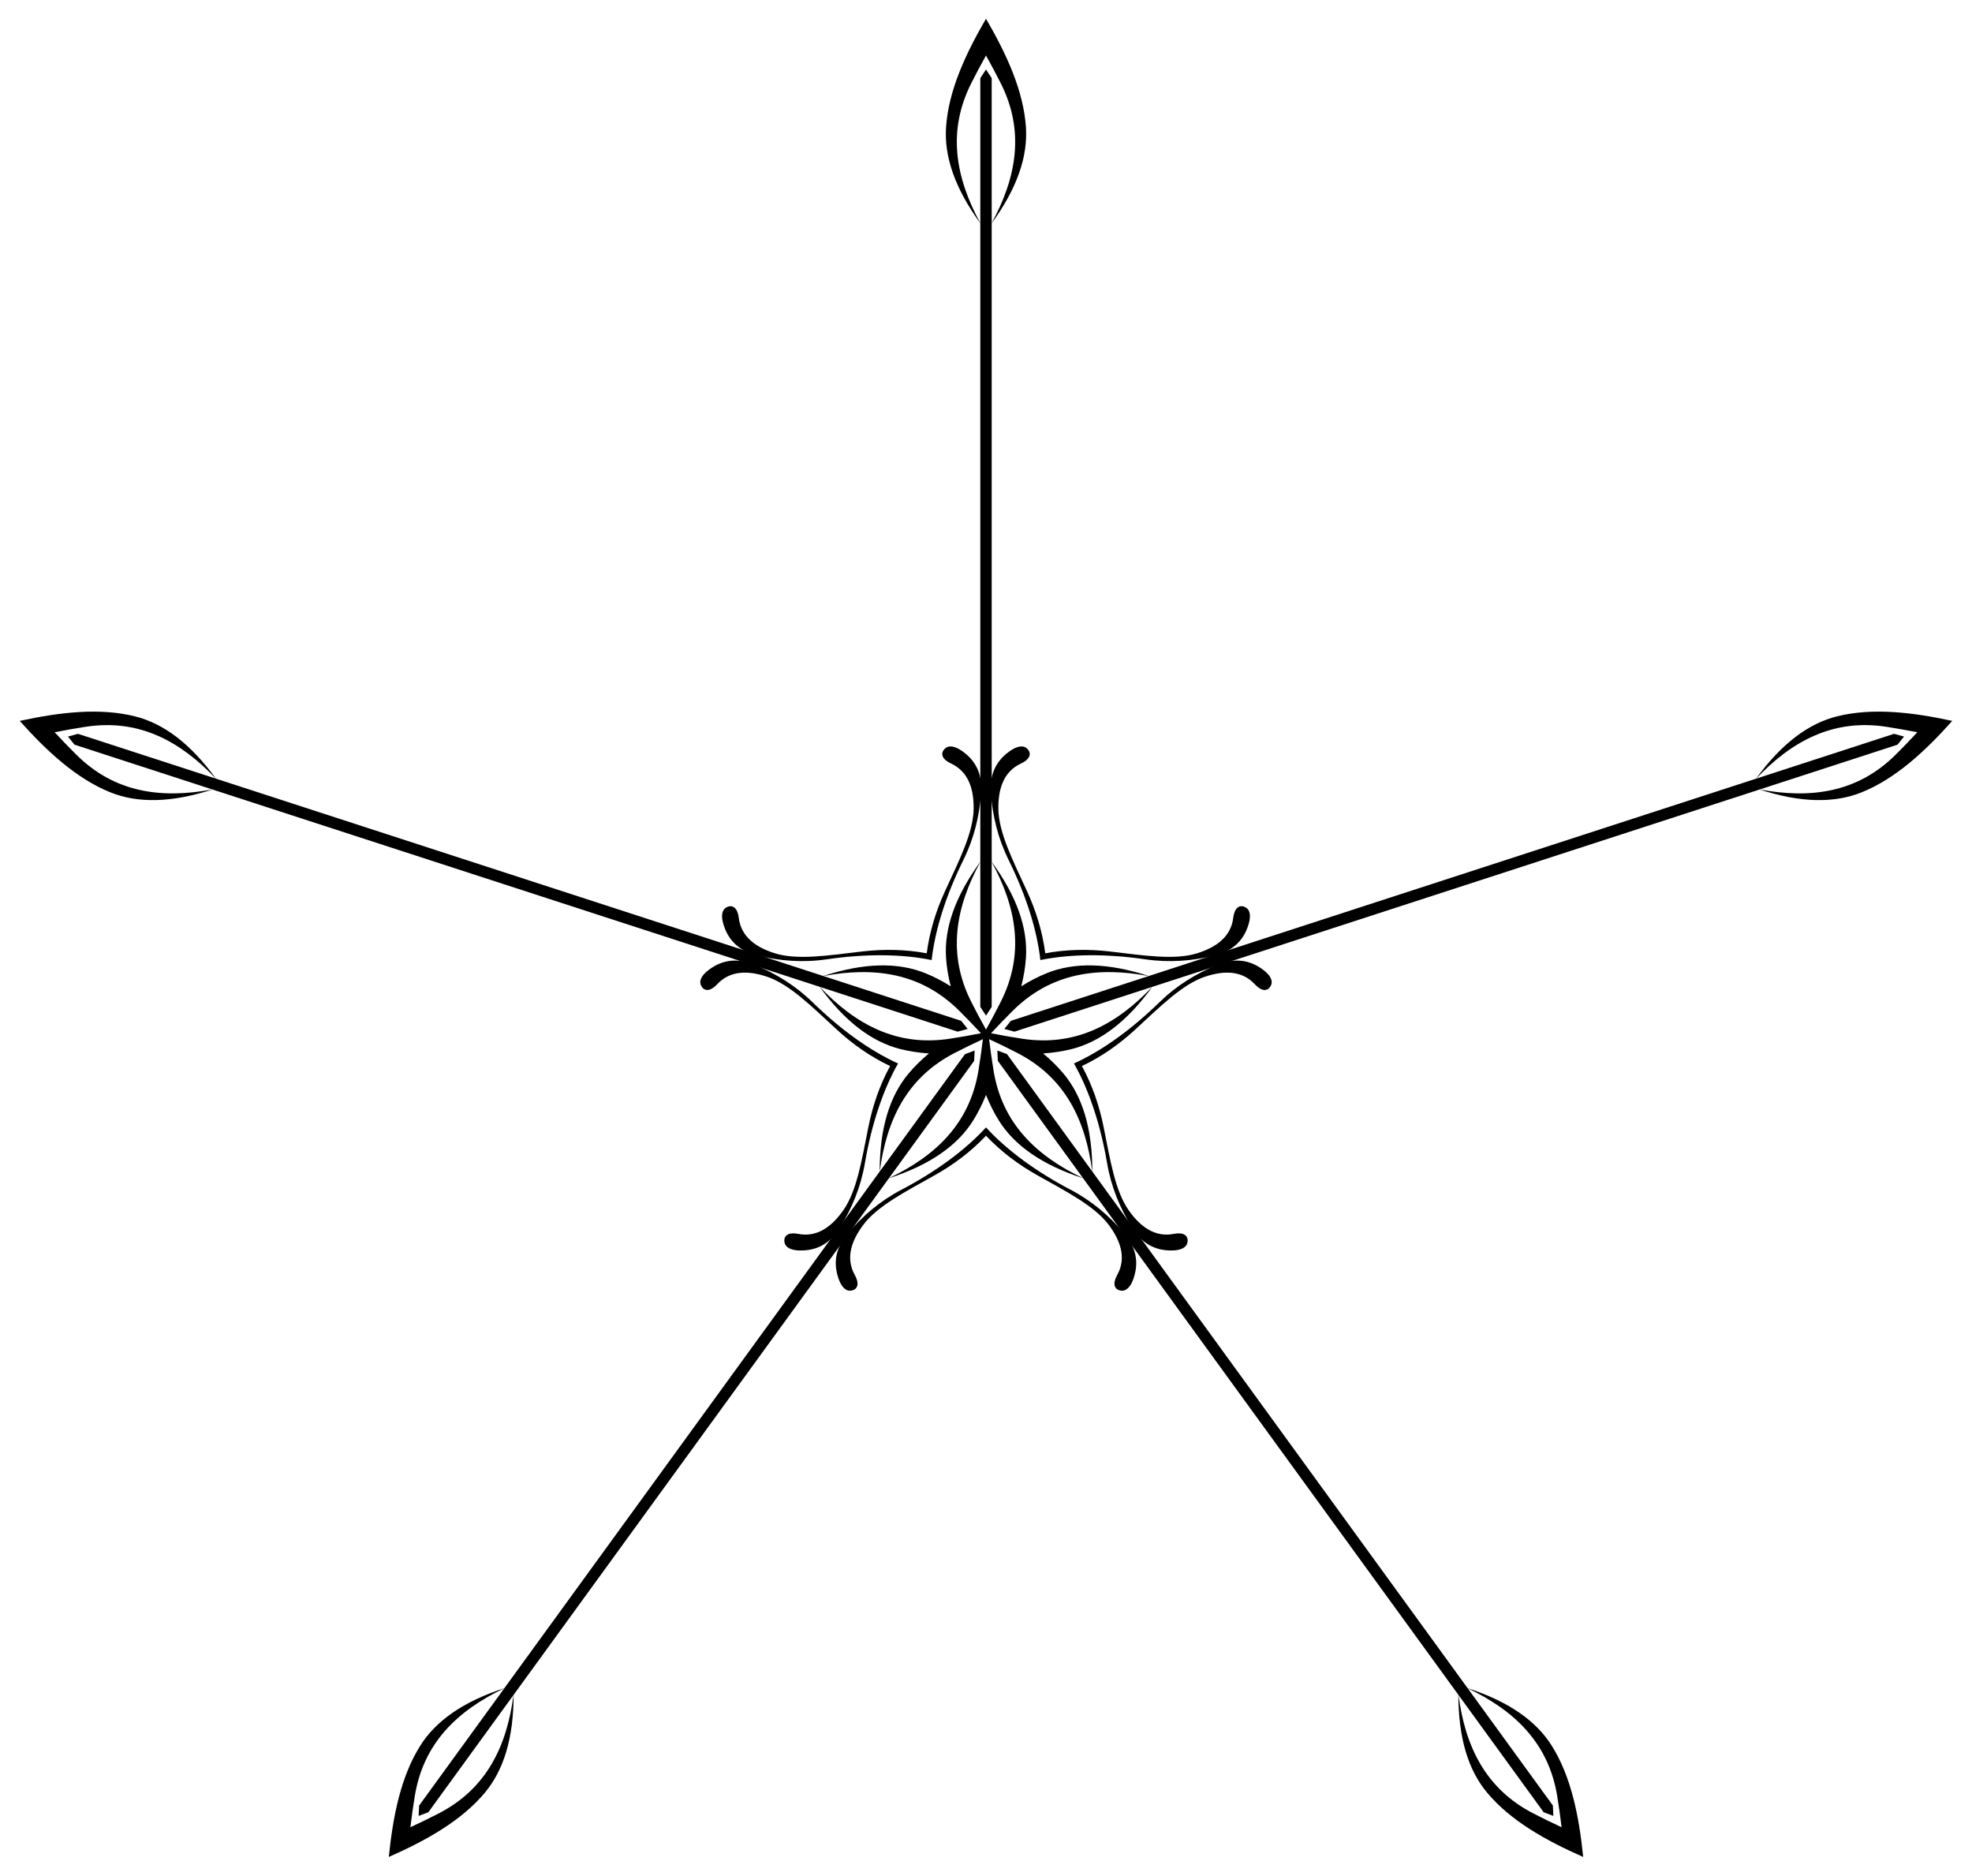 <?xml version="1.0" encoding="utf-8"?>

<!DOCTYPE svg PUBLIC "-//W3C//DTD SVG 1.1//EN" "http://www.w3.org/Graphics/SVG/1.1/DTD/svg11.dtd">
<svg version="1.1" id="Layer_1" xmlns="http://www.w3.org/2000/svg" xmlns:xlink="http://www.w3.org/1999/xlink" x="0px" y="0px"
	 viewBox="0 0 1716.698 1632.676" enable-background="new 0 0 1716.698 1632.676" xml:space="preserve">
<g>
	<path d="M827.627,858.512c-2.085-8.229-3.49-16.476-4.051-24.719c-1.736-25.516,7.706-53.328,30.022-83.923
		c-21.728,39.837-29.344,80.368-7.868,122.571c3.764,7.396,7.927,15.402,12.618,23.738c4.691-8.336,8.854-16.342,12.618-23.738
		c21.476-42.203,13.861-82.734-7.868-122.571c22.316,30.595,31.757,58.407,30.022,83.923c-0.561,8.243-1.966,16.49-4.051,24.719
		c7.182-4.526,14.591-8.41,22.257-11.491c23.73-9.535,53.099-9.151,89.092,2.619c-44.602-8.354-85.502-3.072-119.003,30.394
		c-5.871,5.865-12.199,12.298-18.677,19.336c9.378,1.886,18.278,3.371,26.476,4.665c46.774,7.383,82.968-12.384,114.141-45.359
		c-22.201,30.678-45.735,48.252-70.538,54.486c-8.013,2.014-16.29,3.226-24.761,3.786c6.524,5.432,12.508,11.278,17.806,17.617
		c16.402,19.622,25.111,47.672,25.04,85.541c-5.837-45.001-23.5-82.266-65.68-103.787c-7.392-3.771-15.466-7.801-24.161-11.788
		c1.105,9.502,2.442,18.425,3.745,26.621c7.432,46.767,37.416,75.08,78.411,94.538c-36.037-11.635-60.023-28.586-73.616-50.248
		c-4.392-6.999-8.102-14.496-11.252-22.379c-3.15,7.883-6.861,15.38-11.252,22.379c-13.594,21.663-37.579,38.614-73.616,50.248
		c40.994-19.458,70.978-47.771,78.411-94.538c1.303-8.196,2.64-17.12,3.745-26.621c-8.695,3.987-16.769,8.017-24.161,11.788
		c-42.181,21.52-59.843,58.786-65.68,103.787c-0.071-37.869,8.639-65.919,25.04-85.541c5.299-6.339,11.283-12.185,17.806-17.617
		c-8.471-0.56-16.748-1.772-24.761-3.786c-24.803-6.234-48.337-23.808-70.538-54.486c31.173,32.975,67.366,52.742,114.141,45.359
		c8.197-1.294,17.098-2.779,26.476-4.665c-6.479-7.038-12.806-13.471-18.677-19.336c-33.502-33.466-74.401-38.748-119.003-30.394
		c35.993-11.77,65.362-12.154,89.092-2.619C813.037,850.102,820.446,853.986,827.627,858.512z"/>
	<path d="M1699.519,627.484c-34.717-7.519-69.565-11.683-100.482-3.913c-24.803,6.234-48.337,23.808-70.538,54.486
		c31.173-32.975,67.367-52.742,114.141-45.359c8.197,1.294,17.098,2.779,26.476,4.665c-6.479,7.038-12.806,13.471-18.677,19.336
		c-33.502,33.466-74.401,38.748-119.003,30.394c35.993,11.769,65.362,12.154,89.092,2.619
		C1650.106,677.825,1675.852,653.972,1699.519,627.484z"/>
	<path d="M1378.22,1616.338c-3.578-35.341-10.385-69.771-27.33-96.773c-13.594-21.663-37.579-38.614-73.616-50.248
		c40.994,19.458,70.978,47.771,78.411,94.537c1.302,8.196,2.64,17.12,3.745,26.621c-8.695-3.987-16.769-8.016-24.161-11.788
		c-42.181-21.52-59.843-58.786-65.68-103.787c-0.071,37.869,8.639,65.919,25.04,85.541
		C1315.073,1584.901,1345.715,1602.015,1378.22,1616.338z"/>
	<path d="M338.477,1616.338c32.506-14.323,63.147-31.437,83.592-55.897c16.402-19.622,25.111-47.672,25.04-85.541
		c-5.837,45.001-23.5,82.266-65.68,103.787c-7.392,3.771-15.466,7.801-24.161,11.788c1.105-9.502,2.442-18.425,3.745-26.621
		c7.432-46.766,37.416-75.08,78.411-94.537c-36.037,11.635-60.023,28.586-73.616,50.248
		C348.863,1546.567,342.055,1580.997,338.477,1616.338z"/>
	<path d="M17.179,627.484c23.667,26.488,49.412,50.342,78.992,62.227c23.73,9.535,53.099,9.151,89.092-2.619
		c-44.602,8.354-85.502,3.072-119.003-30.394c-5.871-5.865-12.199-12.298-18.677-19.336c9.378-1.886,18.278-3.371,26.476-4.665
		c46.774-7.383,82.968,12.384,114.141,45.359c-22.201-30.678-45.735-48.252-70.538-54.486
		C86.744,615.8,51.896,619.965,17.179,627.484z"/>
	<path d="M858.349,16.338c-17.879,30.694-32.609,62.55-34.772,94.355c-1.736,25.516,7.706,53.328,30.022,83.923
		c-21.728-39.837-29.344-80.368-7.868-122.571c3.764-7.396,7.927-15.402,12.618-23.738c4.691,8.336,8.854,16.342,12.618,23.738
		c21.476,42.204,13.861,82.734-7.868,122.571c22.316-30.595,31.757-58.407,30.022-83.923
		C890.957,78.888,876.227,47.032,858.349,16.338z"/>
	<path d="M806.757,829.787c2.439-18.869,8.012-36.889,15.853-53.966c12.246-26.669,24.781-51.156,24.984-71.914
		c0.163-16.704-4.241-32.182-19.738-39.339c-7.409-3.422-9.559-8.385-5.659-12.561c3.62-3.877,9.327-2.52,15.459,1.794
		c13.044,9.177,17.682,21.676,16.426,37.13c-1.591,19.584-6.008,38.555-15.459,57.697c-15.03,30.439-24.609,60.414-27.601,87.027
		c-26.235-5.378-57.703-5.53-91.297-0.642c-21.126,3.074-40.533,1.412-59.65-3.126c-15.086-3.581-25.54-11.854-30.237-27.096
		c-2.208-7.165-1.735-13.012,3.071-15.257c5.176-2.418,9.233,1.16,10.197,9.264c2.018,16.951,15.377,25.922,31.314,30.929
		c19.804,6.222,46.967,1.867,76.115-1.538C769.198,826.007,788.059,826.275,806.757,829.787z"/>
	<path d="M909.94,829.787c18.699-3.512,37.559-3.779,56.224-1.599c29.148,3.405,56.311,7.76,76.114,1.538
		c15.937-5.007,29.296-13.978,31.314-30.929c0.965-8.104,5.021-11.682,10.197-9.264c4.806,2.245,5.279,8.092,3.071,15.257
		c-4.698,15.241-15.151,23.514-30.237,27.096c-19.117,4.538-38.524,6.201-59.65,3.126c-33.593-4.888-65.062-4.735-91.297,0.642
		c-2.993-26.613-12.571-56.588-27.601-87.027c-9.452-19.142-13.868-38.113-15.459-57.697c-1.256-15.454,3.382-27.953,16.426-37.13
		c6.132-4.314,11.839-5.671,15.459-1.794c3.899,4.175,1.75,9.139-5.659,12.561c-15.498,7.157-19.901,22.635-19.738,39.339
		c0.202,20.757,12.738,45.245,24.983,71.914C901.928,792.898,907.502,810.918,909.94,829.787z"/>
	<path d="M941.826,927.92c9.118,16.698,15.201,34.553,18.895,52.978c5.769,28.773,10.021,55.953,22.058,72.864
		c9.687,13.609,22.347,23.543,39.091,20.224c8.005-1.587,12.662,1.166,11.961,6.836c-0.65,5.264-6.065,7.521-13.562,7.635
		c-15.947,0.242-27.045-7.143-35.113-20.384c-10.224-16.779-17.802-34.722-21.406-55.765c-5.732-33.46-15.602-63.34-28.823-86.63
		c24.385-11.07,49.934-29.443,74.238-53.143c15.285-14.905,31.962-24.967,50.096-32.532c14.31-5.97,27.63-5.422,40.389,4.148
		c5.998,4.499,9.052,9.507,6.484,14.148c-2.766,4.999-8.151,4.489-13.695-1.501c-11.596-12.528-27.677-11.933-43.513-6.616
		c-19.679,6.607-39.094,26.096-60.674,45.983C974.433,908.901,959.017,919.77,941.826,927.92z"/>
	<path d="M858.349,988.569c-13.063,13.832-28.164,25.134-44.546,34.341c-25.583,14.378-50.118,26.82-62.482,43.495
		c-9.95,13.418-15.485,28.528-7.154,43.428c3.983,7.123,2.804,12.402-2.805,13.488c-5.207,1.008-9.027-3.444-11.452-10.538
		c-5.158-15.092-1.564-27.929,8.536-39.694c12.799-14.908,27.522-27.66,46.42-37.591c30.051-15.791,55.419-34.411,73.483-54.182
		c18.064,19.771,43.432,38.391,73.483,54.182c18.898,9.931,33.622,22.682,46.42,37.591c10.1,11.764,13.694,24.602,8.536,39.694
		c-2.425,7.095-6.245,11.547-11.452,10.538c-5.609-1.086-6.788-6.365-2.805-13.488c8.331-14.899,2.796-30.009-7.154-43.428
		c-12.364-16.674-36.899-29.117-62.482-43.495C886.513,1013.703,871.412,1002.401,858.349,988.569z"/>
	<path d="M774.872,927.92c-17.192-8.15-32.607-19.019-46.426-31.754c-21.58-19.888-40.995-39.377-60.674-45.983
		c-15.836-5.317-31.917-5.912-43.513,6.616c-5.544,5.989-10.929,6.5-13.695,1.501c-2.568-4.641,0.486-9.65,6.484-14.148
		c12.759-9.569,26.079-10.118,40.389-4.148c18.134,7.565,34.811,17.628,50.096,32.532c24.305,23.7,49.853,42.073,74.238,53.143
		c-13.221,23.289-23.091,53.17-28.823,86.63c-3.605,21.042-11.183,38.985-21.406,55.765c-8.068,13.241-19.166,20.626-35.113,20.384
		c-7.497-0.114-12.911-2.371-13.562-7.635c-0.7-5.67,3.956-8.422,11.961-6.836c16.745,3.319,29.405-6.614,39.091-20.224
		c12.037-16.912,16.289-44.091,22.058-72.864C759.671,962.472,765.754,944.618,774.872,927.92z"/>
	<polygon points="858.349,883.995 853.391,876.445 853.391,68.042 858.349,60.492 863.306,68.042 863.306,876.445 	"/>
	<polygon points="874.328,895.604 879.977,888.557 1648.813,638.746 1657.526,641.128 1651.877,648.176 883.04,897.986 	"/>
	<polygon points="868.225,914.389 876.673,917.583 1351.84,1571.595 1352.267,1580.617 1343.819,1577.423 868.652,923.411 	"/>
	<polygon points="848.473,914.389 848.046,923.411 372.879,1577.423 364.43,1580.617 364.857,1571.595 840.025,917.583 	"/>
	<polygon points="842.369,895.604 833.657,897.986 64.82,648.176 59.172,641.128 67.884,638.746 836.721,888.557 	"/>
</g>
</svg>
